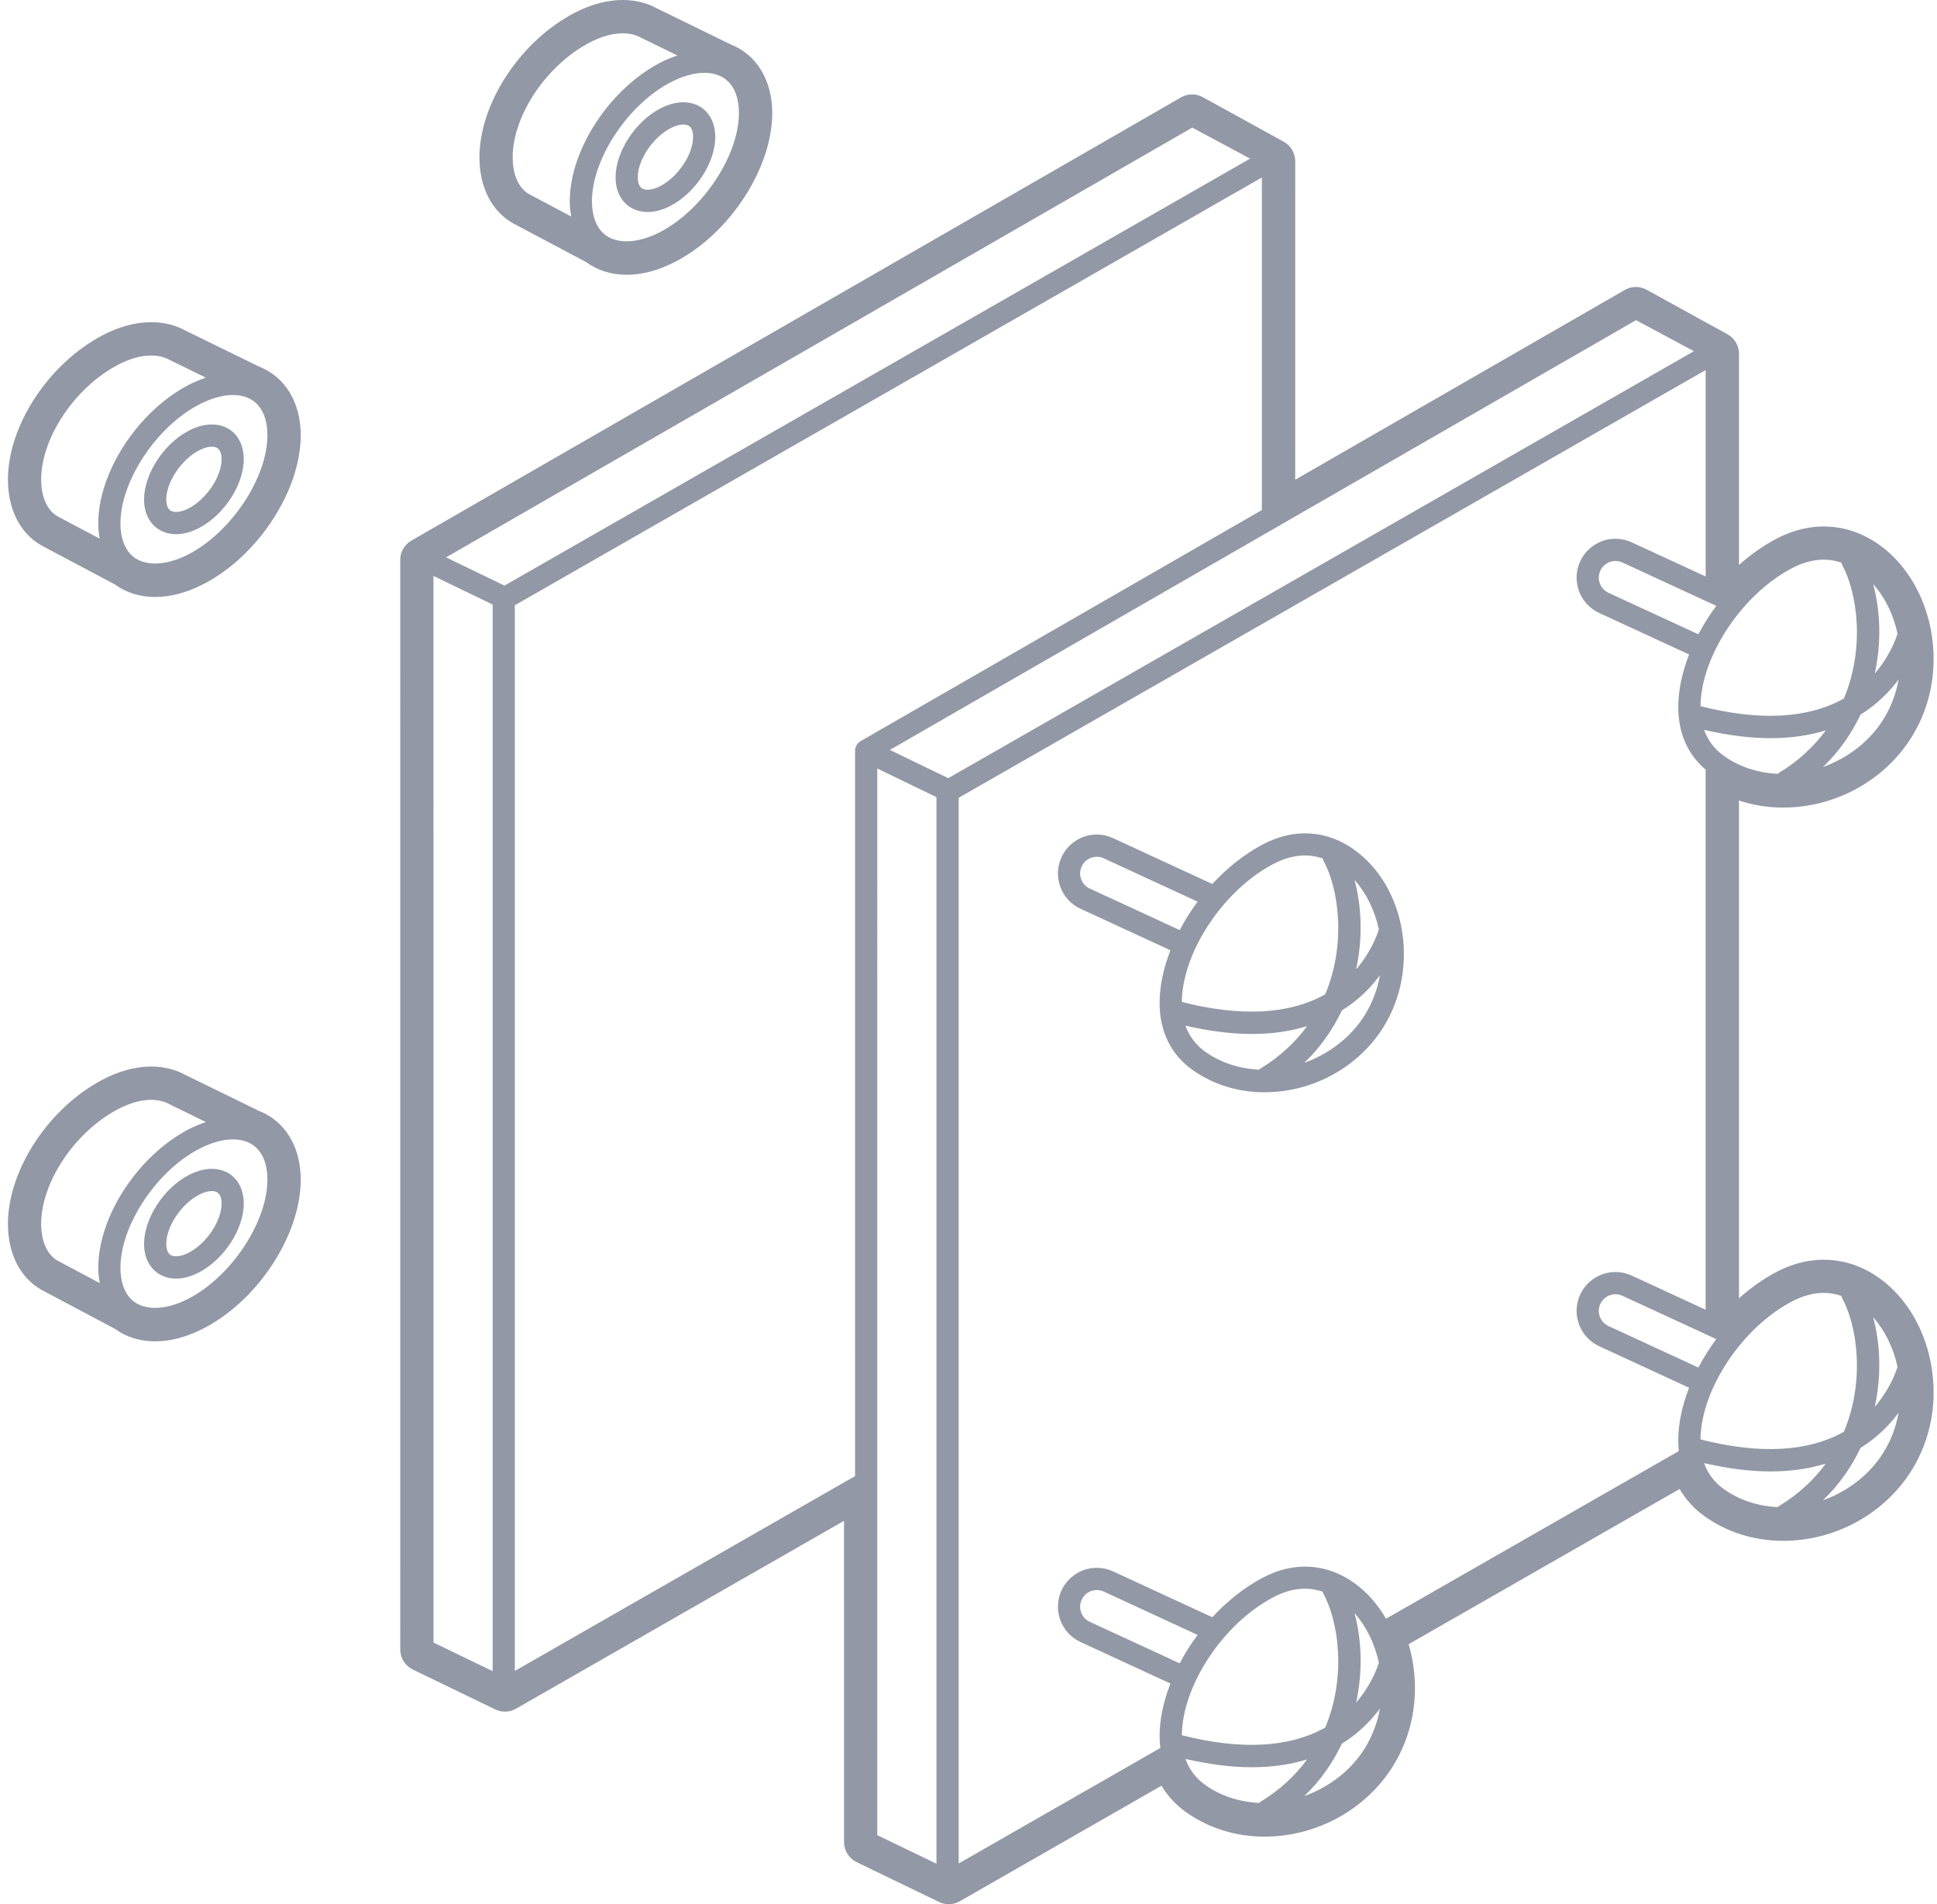 <svg width="234" height="230" viewBox="0 0 234 230" fill="none" xmlns="http://www.w3.org/2000/svg">
<path fill-rule="evenodd" clip-rule="evenodd" d="M162.107 122.049C161.026 124.313 159.551 126.474 157.568 128.371C160.556 127.299 163.192 125.291 164.846 122.648C165.812 121.105 166.411 119.453 166.704 117.79C165.631 119.251 164.145 120.779 162.107 122.049ZM163.826 117.084C165.572 115.062 166.332 113.036 166.575 112.259C166.075 109.941 165.036 107.846 163.632 106.274C164.492 109.469 164.658 113.275 163.826 117.084ZM145.607 127.037C147.47 128.36 149.711 129.084 152.106 129.199C152.144 129.171 152.169 129.128 152.21 129.102C154.648 127.634 156.495 125.86 157.909 123.943C155.872 124.568 153.647 124.89 151.229 124.89C148.752 124.89 146.068 124.541 143.209 123.884C143.662 125.163 144.459 126.221 145.607 127.037ZM142.771 121.021C149.926 122.845 155.746 122.531 160.095 120.101C162.672 113.954 161.715 107.268 159.854 103.897C159.816 103.829 159.811 103.755 159.787 103.682C159.098 103.461 158.394 103.324 157.676 103.324C156.413 103.324 155.101 103.678 153.78 104.379C147.746 107.573 142.835 115.014 142.771 121.021ZM130.672 104.655C130.447 105.145 130.424 105.693 130.61 106.197C130.797 106.7 131.167 107.102 131.655 107.327L142.515 112.342C143.139 111.158 143.862 110.004 144.679 108.908L133.341 103.672C133.074 103.548 132.79 103.485 132.499 103.485C131.716 103.485 130.999 103.945 130.672 104.655ZM152.753 131.93C149.551 131.93 146.543 130.995 144.055 129.226C141.459 127.378 140.085 124.583 140.085 121.14C140.085 119.086 140.562 116.918 141.396 114.781L130.533 109.764C129.395 109.241 128.529 108.303 128.096 107.124C127.663 105.948 127.713 104.673 128.237 103.532C129.002 101.874 130.675 100.801 132.499 100.801C133.181 100.801 133.84 100.948 134.464 101.235L146.454 106.772C148.24 104.837 150.306 103.181 152.528 102.005C156.561 99.871 160.794 100.299 164.236 103.124C166.911 105.324 168.616 108.5 169.282 111.945C169.288 111.972 169.293 111.997 169.297 112.025C170.057 116.052 169.391 120.44 167.118 124.073C164.086 128.919 158.582 131.93 152.753 131.93ZM20.433 151.44C20.849 151.894 21.787 151.833 22.805 151.305C24.954 150.185 26.769 147.469 26.769 145.371C26.769 143.864 25.877 143.864 25.585 143.864C25.137 143.864 24.604 144.018 24.043 144.312C21.898 145.428 20.085 148.143 20.085 150.243C20.085 150.769 20.209 151.194 20.433 151.44ZM29.449 145.371C29.449 148.456 27.074 152.106 24.043 153.686C23.09 154.182 22.157 154.434 21.27 154.434C20.152 154.434 19.152 154.014 18.456 153.252C17.769 152.499 17.404 151.459 17.404 150.243C17.404 147.158 19.778 143.504 22.805 141.929C23.761 141.431 24.697 141.18 25.585 141.18C27.896 141.18 29.449 142.865 29.449 145.371ZM20.433 61.532C20.849 61.984 21.787 61.926 22.805 61.396C24.954 60.277 26.769 57.559 26.769 55.462C26.769 53.955 25.877 53.955 25.585 53.955C25.137 53.955 24.604 54.109 24.043 54.402C21.898 55.518 20.085 58.236 20.085 60.334C20.085 60.861 20.209 61.286 20.433 61.532ZM29.449 55.462C29.449 58.546 27.074 62.198 24.043 63.776C23.09 64.273 22.157 64.524 21.27 64.524C20.152 64.524 19.152 64.105 18.456 63.343C17.769 62.59 17.404 61.55 17.404 60.334C17.404 57.249 19.778 53.597 22.805 52.02C23.761 51.523 24.697 51.271 25.585 51.271C27.896 51.271 29.449 52.955 29.449 55.462ZM77.394 22.616C77.81 23.069 78.748 23.01 79.766 22.48C81.915 21.361 83.73 18.644 83.73 16.546C83.73 15.039 82.838 15.039 82.546 15.039C82.099 15.039 81.565 15.194 81.004 15.486C78.859 16.603 77.046 19.32 77.046 21.419C77.046 21.945 77.17 22.37 77.394 22.616ZM86.41 16.546C86.41 19.63 84.035 23.283 81.004 24.861C80.051 25.357 79.118 25.608 78.231 25.608C77.113 25.608 76.113 25.19 75.417 24.427C74.73 23.675 74.365 22.635 74.365 21.419C74.365 18.334 76.739 14.681 79.766 13.104C80.722 12.608 81.657 12.355 82.546 12.355C84.857 12.355 86.41 14.04 86.41 16.546ZM52.369 198.396L59.518 201.851V73.021L52.366 69.563L52.369 198.396ZM105.979 221.655L113.128 225.111V96.28L105.977 92.822L105.979 221.655ZM145.607 215.603C147.47 216.927 149.711 217.65 152.106 217.766C152.144 217.736 152.169 217.695 152.21 217.668C154.648 216.201 156.495 214.426 157.909 212.511C155.872 213.133 153.647 213.457 151.229 213.457C148.752 213.457 146.068 213.108 143.209 212.453C143.662 213.732 144.461 214.788 145.607 215.603ZM162.105 210.616C161.026 212.88 159.551 215.039 157.568 216.936C160.556 215.866 163.192 213.858 164.846 211.213C165.812 209.669 166.411 208.018 166.704 206.359C165.631 207.819 164.145 209.344 162.105 210.616ZM208.264 179.875C210.127 181.198 212.368 181.922 214.763 182.037C214.802 182.009 214.826 181.966 214.867 181.941C217.305 180.472 219.152 178.698 220.566 176.782C218.529 177.406 216.304 177.728 213.886 177.728C211.409 177.728 208.725 177.379 205.866 176.724C206.319 178.003 207.118 179.059 208.264 179.875ZM224.762 174.887C223.683 177.153 222.208 179.312 220.226 181.209C223.213 180.137 225.849 178.129 227.503 175.485C228.469 173.941 229.069 172.289 229.361 170.631C228.289 172.091 226.802 173.617 224.762 174.887ZM226.483 169.921C228.23 167.9 228.989 165.874 229.232 165.098C228.732 162.779 227.693 160.685 226.289 159.112C227.149 162.307 227.316 166.113 226.483 169.921ZM205.428 173.859C212.582 175.684 218.403 175.369 222.752 172.938C225.329 166.792 224.372 160.107 222.511 156.735C222.473 156.667 222.468 156.593 222.445 156.519C221.755 156.299 221.051 156.161 220.333 156.161C219.07 156.161 217.758 156.518 216.437 157.217C210.403 160.409 205.492 167.85 205.428 173.859ZM224.762 86.321C223.683 88.585 222.208 90.745 220.226 92.642C223.213 91.57 225.849 89.564 227.503 86.919C228.469 85.376 229.069 83.724 229.361 82.063C228.289 83.523 226.802 85.05 224.762 86.321ZM226.483 81.356C228.23 79.333 228.989 77.307 229.232 76.53C228.732 74.213 227.693 72.118 226.289 70.545C227.149 73.74 227.316 77.545 226.483 81.356ZM205.428 85.293C212.582 87.115 218.403 86.802 222.752 84.372C225.329 78.225 224.372 71.54 222.511 68.169C222.473 68.1 222.468 68.026 222.444 67.954C221.755 67.733 221.051 67.596 220.333 67.596C219.07 67.596 217.758 67.95 216.437 68.65C210.403 71.844 205.492 79.285 205.428 85.293ZM103.296 90.886C103.296 90.855 103.305 90.828 103.308 90.799C103.305 90.776 103.297 90.754 103.296 90.732C103.277 90.235 103.536 89.768 103.966 89.52L152.442 61.604L152.443 21.438L62.198 73.106V201.822L103.297 178.289L103.296 90.886ZM114.556 93.991L204.632 42.42L197.644 38.67L107.503 90.58L114.556 93.991ZM195.998 67.943C195.731 67.82 195.447 67.757 195.156 67.757C194.373 67.757 193.656 68.217 193.329 68.927C193.104 69.417 193.081 69.964 193.268 70.469C193.454 70.972 193.824 71.373 194.312 71.599L205.172 76.613C205.796 75.43 206.519 74.276 207.336 73.179L195.998 67.943ZM214.764 93.469C214.802 93.441 214.826 93.399 214.867 93.375C217.305 91.907 219.152 90.133 220.566 88.216C218.529 88.84 216.304 89.162 213.886 89.162C211.409 89.162 208.725 88.813 205.866 88.156C206.319 89.435 207.116 90.491 208.264 91.307C210.127 92.633 212.368 93.354 214.764 93.469ZM195.998 156.51C195.731 156.386 195.447 156.323 195.156 156.323C194.373 156.323 193.656 156.782 193.329 157.492C193.104 157.982 193.081 158.531 193.268 159.035C193.454 159.539 193.824 159.94 194.312 160.165L205.172 165.18C205.796 163.998 206.519 162.841 207.336 161.746L195.998 156.51ZM159.854 192.462C159.816 192.394 159.811 192.322 159.788 192.248C159.098 192.028 158.394 191.888 157.676 191.888C156.413 191.888 155.101 192.245 153.78 192.946C147.746 196.137 142.835 203.578 142.771 209.588C149.926 211.409 155.746 211.098 160.095 208.665C162.672 202.519 161.715 195.836 159.854 192.462ZM144.679 197.475L133.341 192.237C133.074 192.114 132.79 192.052 132.499 192.052C131.716 192.052 130.999 192.509 130.672 193.221C130.447 193.71 130.424 194.258 130.61 194.764C130.797 195.267 131.167 195.668 131.655 195.894L142.515 200.907C143.139 199.725 143.862 198.57 144.679 197.475ZM166.575 200.827C166.075 198.507 165.036 196.413 163.632 194.84C164.492 198.035 164.658 201.84 163.826 205.648C165.572 203.627 166.332 201.602 166.575 200.827ZM115.809 225.083L140.176 211.129C140.121 210.668 140.085 210.196 140.085 209.706C140.085 207.652 140.562 205.483 141.396 203.348L130.533 198.331C129.395 197.807 128.529 196.868 128.096 195.691C127.663 194.514 127.713 193.238 128.237 192.099C129.002 190.439 130.675 189.368 132.499 189.368C133.181 189.368 133.84 189.514 134.464 189.8L146.454 195.338C148.24 193.403 150.306 191.747 152.528 190.573C156.561 188.437 160.794 188.866 164.236 191.69C165.539 192.762 166.6 194.069 167.438 195.521L202.81 175.267C202.766 174.848 202.742 174.418 202.742 173.978C202.742 171.923 203.219 169.756 204.053 167.62L193.19 162.603C192.052 162.079 191.186 161.141 190.753 159.964C190.32 158.787 190.37 157.511 190.894 156.37C191.659 154.712 193.332 153.639 195.156 153.639C195.838 153.639 196.498 153.786 197.121 154.072L206.051 158.197L206.052 92.966C203.892 91.132 202.742 88.544 202.742 85.412C202.742 83.358 203.219 81.188 204.053 79.052L193.19 74.035C192.052 73.512 191.186 72.574 190.753 71.396C190.32 70.219 190.37 68.944 190.894 67.804C191.659 66.145 193.332 65.073 195.156 65.073C195.838 65.073 196.498 65.219 197.121 65.506L206.054 69.63V44.697L115.809 96.365V225.083ZM60.945 70.732L151.021 19.16L144.033 15.411L53.893 67.32L60.945 70.732ZM49.695 65.3L142.678 11.76C143.489 11.291 144.485 11.283 145.306 11.734L155.081 17.117C155.936 17.588 156.469 18.489 156.469 19.468L156.467 57.946L196.289 35.019C197.101 34.551 198.095 34.543 198.917 34.994L208.691 40.376C209.546 40.847 210.08 41.749 210.08 42.727V68.242C211.504 66.974 213.019 65.907 214.563 65.092C219.076 62.703 223.895 63.198 227.75 66.36C230.487 68.61 232.421 71.968 233.209 75.828C233.242 75.954 233.269 76.085 233.284 76.216C234.107 80.741 233.269 85.296 230.917 89.057C227.64 94.29 221.703 97.542 215.415 97.542C213.559 97.542 211.759 97.252 210.077 96.691V156.813C211.503 155.542 213.018 154.475 214.563 153.658C219.076 151.27 223.895 151.763 227.75 154.926C230.487 157.178 232.421 160.536 233.209 164.396C233.242 164.521 233.269 164.653 233.284 164.784C234.107 169.308 233.269 173.862 230.917 177.624C227.64 182.857 221.703 186.11 215.415 186.11C211.933 186.11 208.656 185.089 205.941 183.156C204.68 182.26 203.66 181.141 202.909 179.848L170.172 198.595C170.318 199.094 170.446 199.602 170.552 200.121C170.585 200.25 170.612 200.378 170.627 200.511C171.45 205.035 170.612 209.591 168.26 213.352C164.983 218.586 159.045 221.838 152.758 221.838C149.276 221.838 145.999 220.816 143.284 218.885C142.059 218.014 141.06 216.935 140.315 215.69L115.944 229.646C115.531 229.882 115.073 230 114.612 230C114.215 230 113.816 229.91 113.447 229.733L103.48 224.915C102.552 224.467 101.964 223.529 101.964 222.499L101.961 183.694L62.334 206.388C61.566 206.825 60.63 206.857 59.837 206.475L49.869 201.655C48.942 201.209 48.353 200.268 48.353 199.238L48.351 67.626C48.351 66.666 48.864 65.779 49.695 65.3ZM12.049 154.976C11.941 154.387 11.87 153.776 11.87 153.123C11.87 146.93 16.674 139.58 22.805 136.393C23.506 136.029 24.194 135.754 24.872 135.526L20.5 133.387C18.937 132.51 16.68 132.708 14.308 133.943C9.073 136.664 4.973 142.767 4.973 147.84C4.973 149.941 5.708 151.563 6.953 152.271L12.049 154.976ZM28.137 137.621C26.908 137.621 25.491 138.018 24.043 138.774C18.897 141.449 14.551 148.021 14.551 153.123C14.551 154.69 14.958 155.964 15.726 156.805C17.137 158.35 19.892 158.363 22.807 156.843C27.955 154.161 32.304 147.59 32.304 142.489C32.304 139.395 30.785 137.621 28.137 137.621ZM12.463 130.368C16.049 128.505 19.649 128.327 22.398 129.836L31.268 134.171C34.44 135.405 36.33 138.504 36.33 142.489C36.33 149.137 31.207 157.01 24.668 160.415C22.63 161.476 20.636 162.013 18.743 162.016C16.903 162.016 15.222 161.49 13.866 160.493L5.007 155.792C2.433 154.329 0.958 151.431 0.958 147.84C0.958 141.29 5.902 133.778 12.463 130.368ZM12.049 65.066C11.941 64.478 11.87 63.866 11.87 63.214C11.87 57.021 16.674 49.672 22.805 46.483C23.506 46.12 24.193 45.846 24.871 45.616L20.5 43.479C18.937 42.601 16.68 42.804 14.308 44.034C9.073 46.756 4.973 52.86 4.973 57.931C4.973 60.031 5.708 61.654 6.953 62.363L12.049 65.066ZM28.137 47.711C26.908 47.711 25.491 48.11 24.043 48.865C18.897 51.541 14.551 58.111 14.551 63.214C14.551 64.782 14.958 66.055 15.726 66.896C17.137 68.441 19.892 68.453 22.807 66.934C27.955 64.254 32.304 57.681 32.304 52.582C32.304 49.486 30.785 47.711 28.137 47.711ZM12.463 40.459C16.049 38.599 19.649 38.42 22.398 39.926L31.268 44.264C34.44 45.498 36.33 48.595 36.33 52.582C36.33 59.227 31.207 67.1 24.668 70.505C22.63 71.568 20.636 72.106 18.743 72.106C16.903 72.106 15.222 71.581 13.866 70.583L5.007 65.883C2.433 64.419 0.958 61.521 0.958 57.931C0.958 51.381 5.902 43.87 12.463 40.459ZM85.098 8.795C83.869 8.795 82.452 9.194 81.004 9.949C75.858 12.625 71.512 19.195 71.512 24.299C71.512 25.866 71.919 27.139 72.687 27.981C74.099 29.525 76.851 29.536 79.768 28.018C84.916 25.338 89.265 18.766 89.265 13.666C89.265 10.571 87.746 8.795 85.098 8.795ZM71.269 5.119C66.034 7.84 61.934 13.944 61.934 19.015C61.934 21.116 62.669 22.738 63.914 23.448L69.01 26.15C68.902 25.563 68.831 24.951 68.831 24.299C68.831 18.106 73.635 10.756 79.766 7.568C80.467 7.204 81.154 6.93 81.832 6.701L77.461 4.563C75.9 3.685 73.64 3.887 71.269 5.119ZM81.629 31.589C79.591 32.652 77.597 33.19 75.704 33.19C73.864 33.19 72.183 32.665 70.827 31.667L61.968 26.968C59.395 25.504 57.919 22.605 57.919 19.015C57.919 12.466 62.863 4.955 69.424 1.544C73.01 -0.316 76.61 -0.497 79.359 1.011L88.229 5.348C91.401 6.583 93.291 9.68 93.291 13.666C93.291 20.312 88.168 28.185 81.629 31.589Z" fill="#9298A5"/>
</svg>
